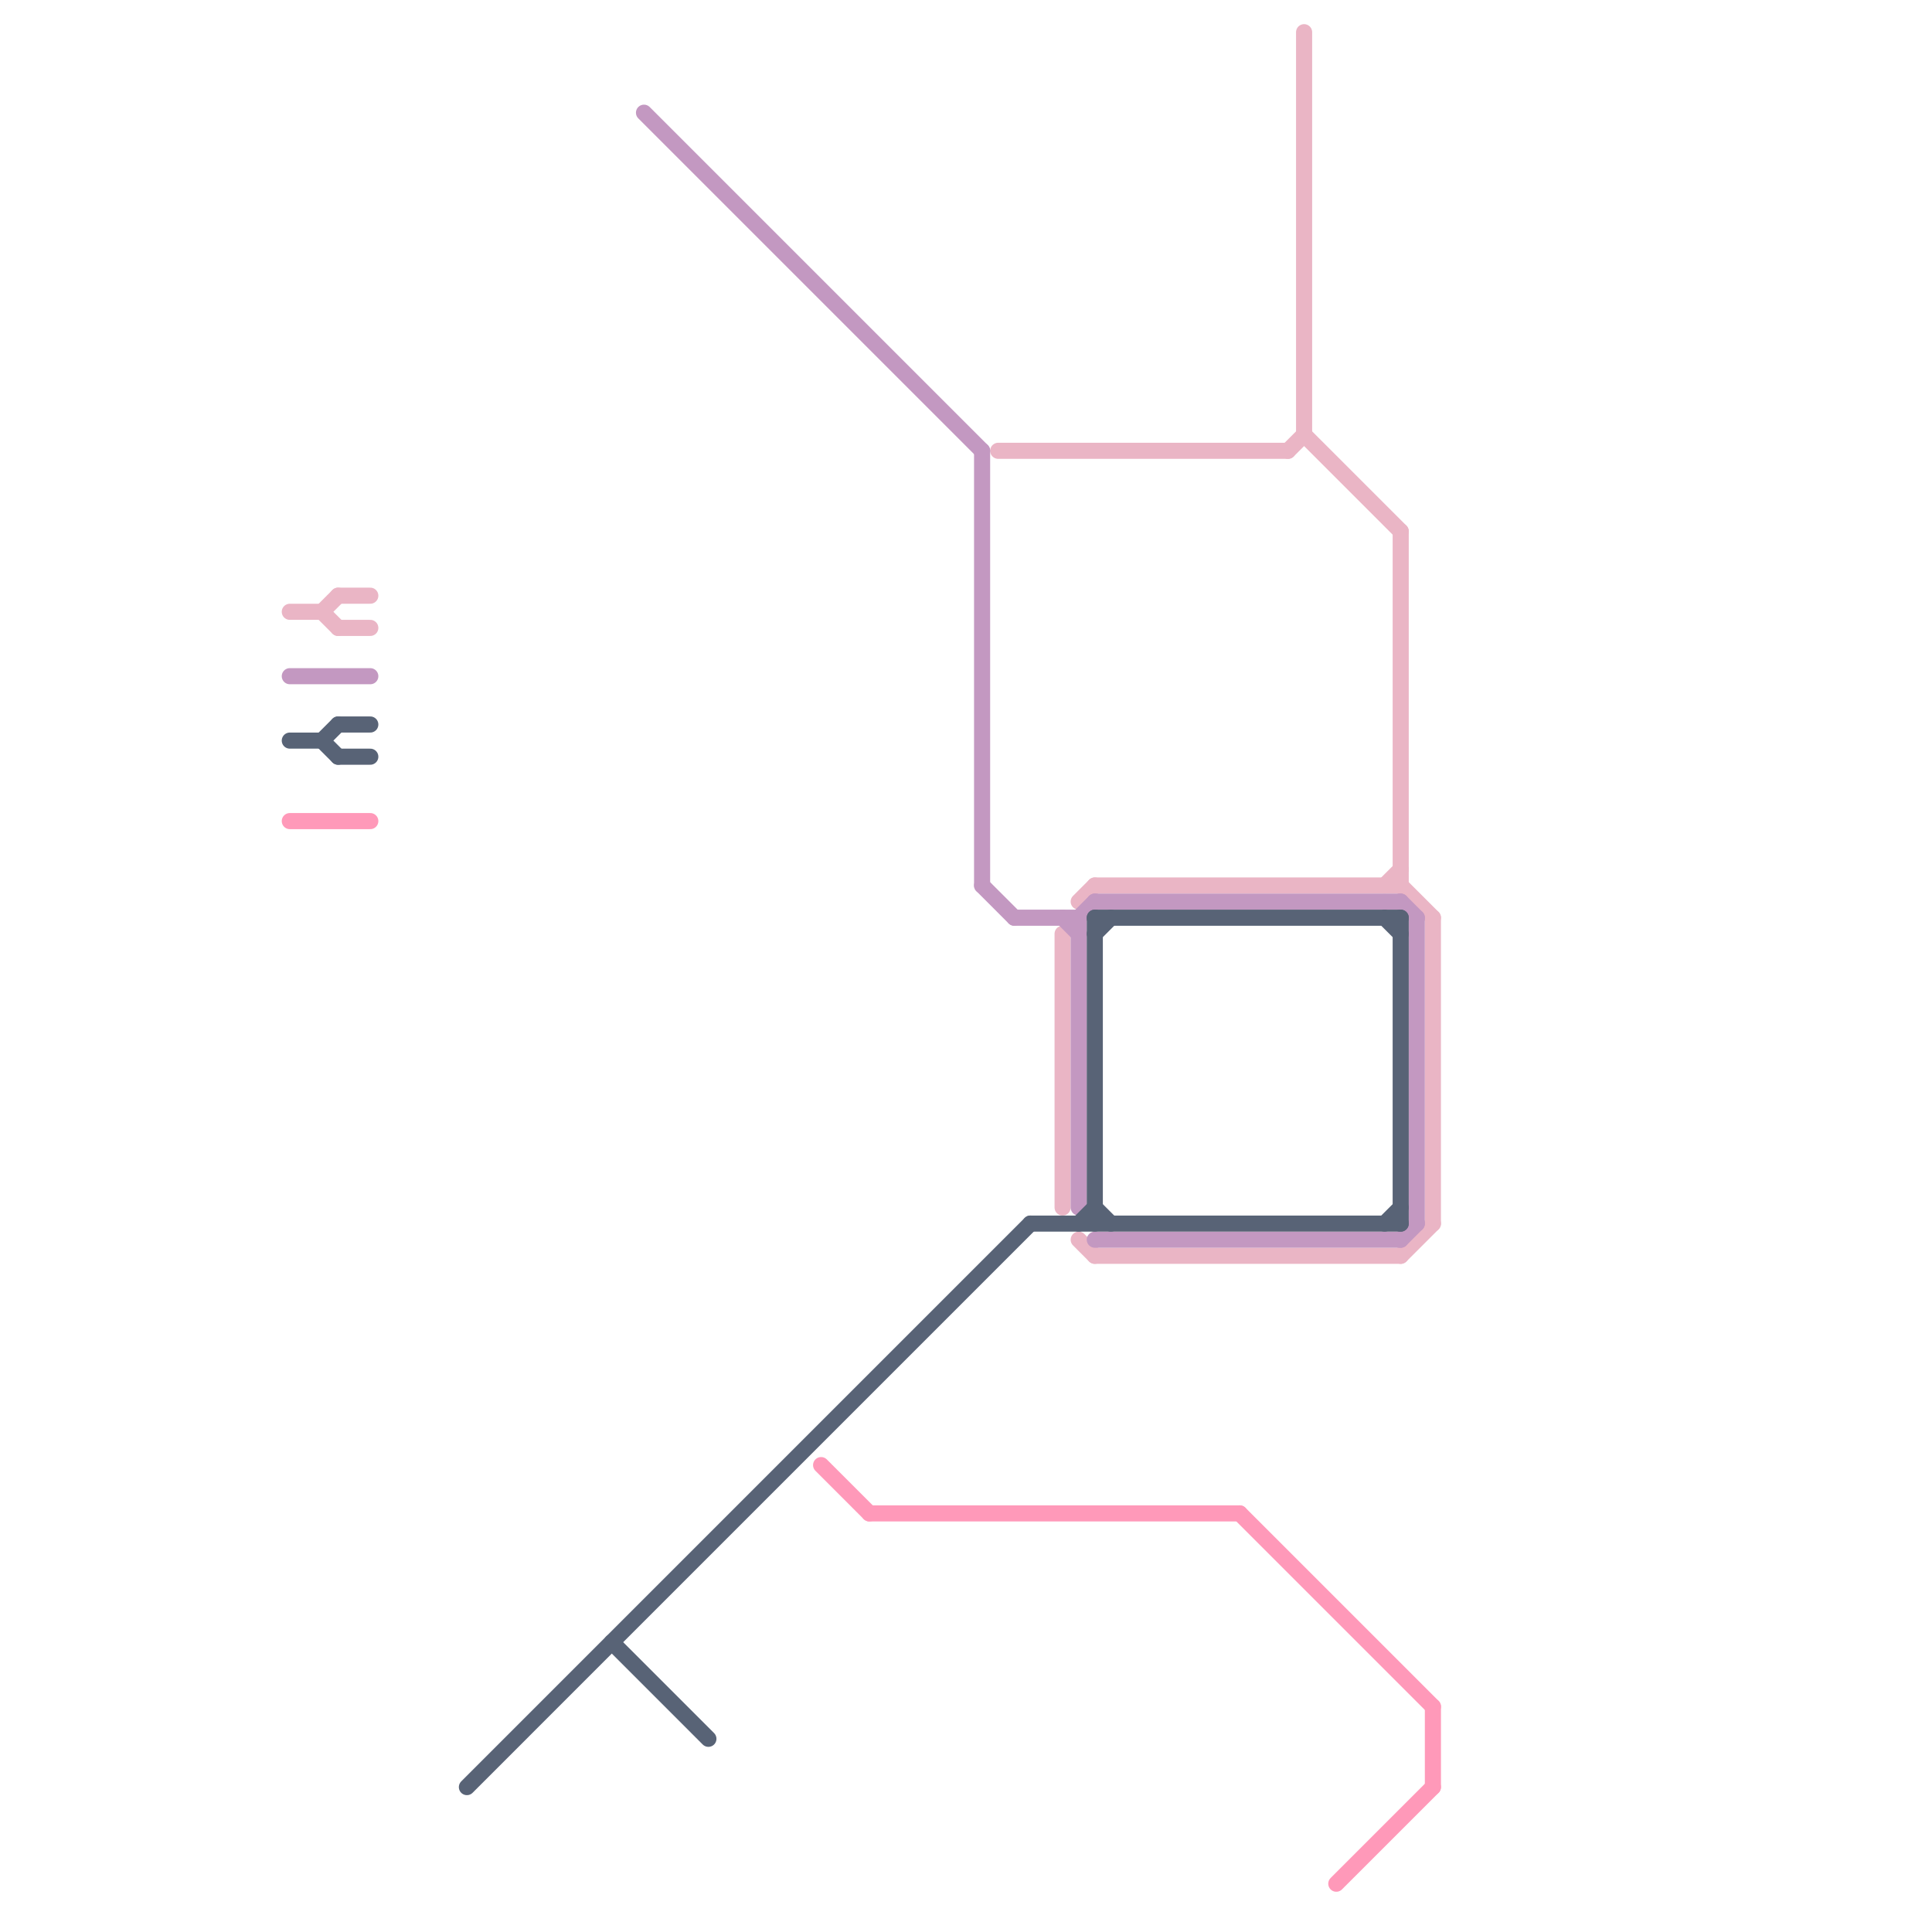 
<svg version="1.1" xmlns="http://www.w3.org/2000/svg" viewBox="0 0 120 120">
<style>text { font: 1px Helvetica; font-weight: 600; white-space: pre; dominant-baseline: central; } line { stroke-width: 1; fill: none; stroke-linecap: round; stroke-linejoin: round; } .c0 { stroke: #eab5c5 } .c1 { stroke: #c398c1 } .c2 { stroke: #586376 } .c3 { stroke: #ff99b9 }</style><defs><g id="wm-xf"><circle r="1.2" fill="#000"/><circle r="0.9" fill="#fff"/><circle r="0.6" fill="#000"/><circle r="0.3" fill="#fff"/></g><g id="wm"><circle r="0.6" fill="#000"/><circle r="0.3" fill="#fff"/></g></defs><line class="c0" x1="20" y1="38" x2="21" y2="37"/><line class="c0" x1="18" y1="38" x2="20" y2="38"/><line class="c0" x1="62" y1="28" x2="80" y2="28"/><line class="c0" x1="80" y1="28" x2="81" y2="27"/><line class="c0" x1="68" y1="55" x2="87" y2="55"/><line class="c0" x1="87" y1="55" x2="89" y2="57"/><line class="c0" x1="68" y1="78" x2="87" y2="78"/><line class="c0" x1="81" y1="2" x2="81" y2="27"/><line class="c0" x1="89" y1="57" x2="89" y2="76"/><line class="c0" x1="66" y1="58" x2="66" y2="75"/><line class="c0" x1="67" y1="77" x2="68" y2="78"/><line class="c0" x1="21" y1="39" x2="23" y2="39"/><line class="c0" x1="20" y1="38" x2="21" y2="39"/><line class="c0" x1="86" y1="55" x2="87" y2="54"/><line class="c0" x1="87" y1="78" x2="89" y2="76"/><line class="c0" x1="81" y1="27" x2="87" y2="33"/><line class="c0" x1="67" y1="56" x2="68" y2="55"/><line class="c0" x1="87" y1="33" x2="87" y2="55"/><line class="c0" x1="21" y1="37" x2="23" y2="37"/><line class="c1" x1="68" y1="77" x2="87" y2="77"/><line class="c1" x1="87" y1="77" x2="88" y2="76"/><line class="c1" x1="61" y1="28" x2="61" y2="55"/><line class="c1" x1="66" y1="57" x2="67" y2="58"/><line class="c1" x1="87" y1="56" x2="88" y2="57"/><line class="c1" x1="18" y1="42" x2="23" y2="42"/><line class="c1" x1="67" y1="57" x2="67" y2="75"/><line class="c1" x1="88" y1="57" x2="88" y2="76"/><line class="c1" x1="67" y1="57" x2="68" y2="56"/><line class="c1" x1="40" y1="7" x2="61" y2="28"/><line class="c1" x1="63" y1="57" x2="67" y2="57"/><line class="c1" x1="68" y1="56" x2="87" y2="56"/><line class="c1" x1="61" y1="55" x2="63" y2="57"/><line class="c2" x1="86" y1="57" x2="87" y2="58"/><line class="c2" x1="38" y1="102" x2="44" y2="108"/><line class="c2" x1="20" y1="46" x2="21" y2="45"/><line class="c2" x1="18" y1="46" x2="20" y2="46"/><line class="c2" x1="68" y1="58" x2="69" y2="57"/><line class="c2" x1="64" y1="76" x2="87" y2="76"/><line class="c2" x1="21" y1="47" x2="23" y2="47"/><line class="c2" x1="21" y1="45" x2="23" y2="45"/><line class="c2" x1="67" y1="76" x2="68" y2="75"/><line class="c2" x1="20" y1="46" x2="21" y2="47"/><line class="c2" x1="29" y1="111" x2="64" y2="76"/><line class="c2" x1="68" y1="57" x2="68" y2="76"/><line class="c2" x1="68" y1="75" x2="69" y2="76"/><line class="c2" x1="86" y1="76" x2="87" y2="75"/><line class="c2" x1="68" y1="57" x2="87" y2="57"/><line class="c2" x1="87" y1="57" x2="87" y2="76"/><line class="c3" x1="51" y1="91" x2="54" y2="94"/><line class="c3" x1="18" y1="51" x2="23" y2="51"/><line class="c3" x1="83" y1="117" x2="89" y2="111"/><line class="c3" x1="77" y1="94" x2="89" y2="106"/><line class="c3" x1="89" y1="106" x2="89" y2="111"/><line class="c3" x1="54" y1="94" x2="77" y2="94"/>
</svg>
